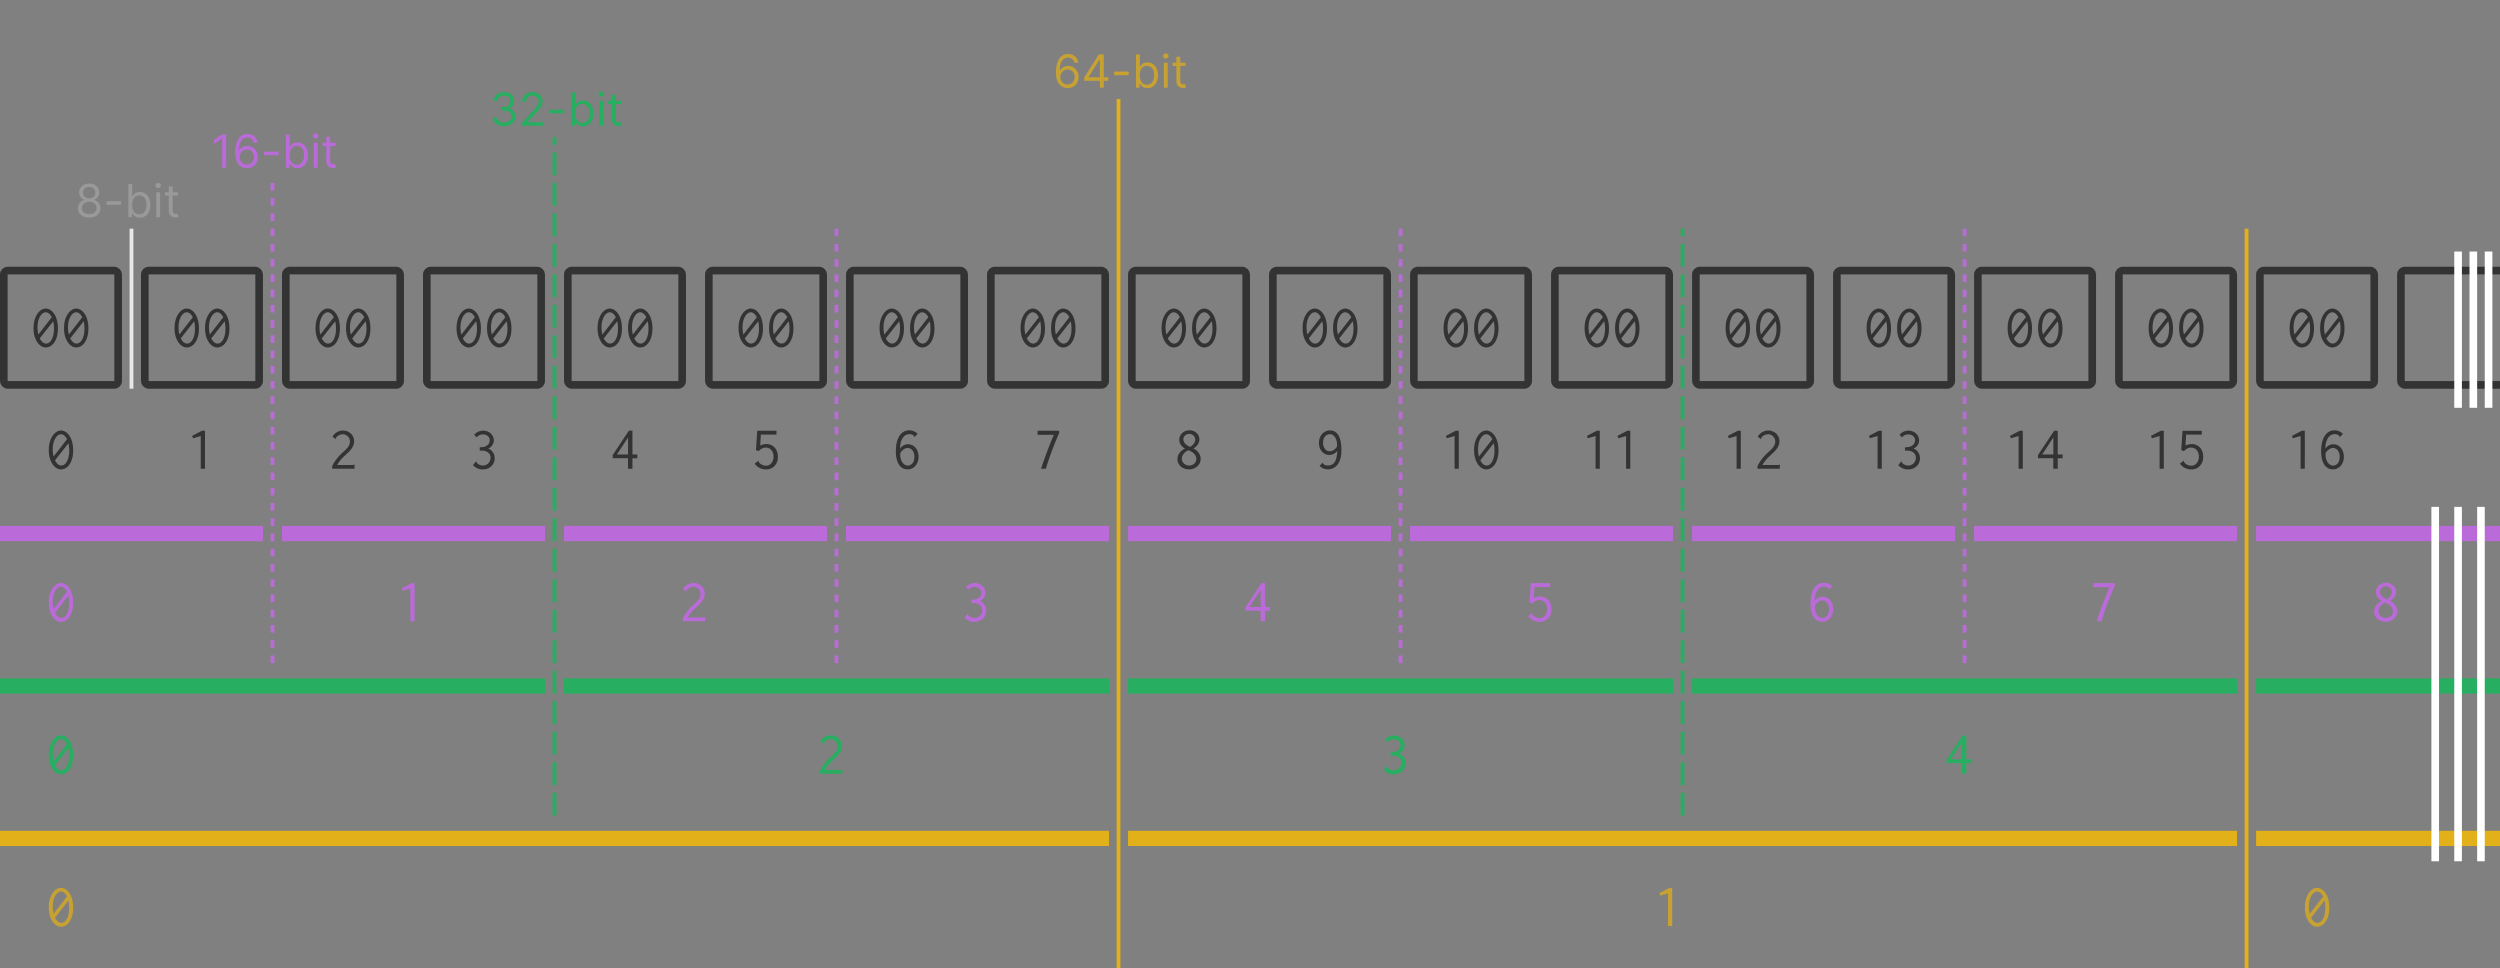 <svg width="656" height="254" fill="none" xmlns="http://www.w3.org/2000/svg"><rect width="100%" height="100%" fill="#808080" stroke="none"/><g clip-path="url(#clip0)"><rect x="1" y="71" width="30" height="30" rx="1" stroke="#333" stroke-width="2"/><path d="M14.176 82.296c.31.416.555.96.736 1.632.192.672.288 1.424.288 2.256 0 .843-.096 1.579-.288 2.208-.181.619-.427 1.136-.736 1.552-.299.416-.64.725-1.024.928a2.477 2.477 0 01-1.168.304c-.405 0-.8-.123-1.184-.368a3.597 3.597 0 01-1.024-1.024 5.817 5.817 0 01-.72-1.6 7.936 7.936 0 01-.256-2.08c0-.757.085-1.45.256-2.08.181-.63.421-1.168.72-1.616.299-.459.64-.81 1.024-1.056.384-.256.779-.384 1.184-.384.832 0 1.563.443 2.192 1.328zm-.592.944c-.213-.427-.459-.747-.736-.96-.277-.224-.56-.336-.848-.336-.267 0-.533.096-.8.288a2.712 2.712 0 00-.688.8 4.83 4.83 0 00-.496 1.248 6.947 6.947 0 00-.176 1.616c0 .661.075 1.29.224 1.888l3.52-4.544zm.368 1.072l-3.52 4.48c.256.48.523.827.8 1.04.288.213.57.32.848.32.288 0 .555-.085.8-.256.256-.181.475-.437.656-.768.192-.33.341-.73.448-1.2a6.82 6.82 0 00.176-1.616c0-.373-.016-.725-.048-1.056a6.447 6.447 0 00-.16-.944zm8.224-2.016c.31.416.555.96.736 1.632.192.672.288 1.424.288 2.256 0 .843-.096 1.579-.288 2.208-.181.619-.427 1.136-.736 1.552-.299.416-.64.725-1.024.928a2.477 2.477 0 01-1.168.304c-.405 0-.8-.123-1.184-.368a3.597 3.597 0 01-1.024-1.024 5.815 5.815 0 01-.72-1.6 7.934 7.934 0 01-.256-2.08c0-.757.085-1.45.256-2.08.181-.63.421-1.168.72-1.616.299-.459.64-.81 1.024-1.056.384-.256.779-.384 1.184-.384.832 0 1.563.443 2.192 1.328zm-.592.944c-.213-.427-.459-.747-.736-.96-.277-.224-.56-.336-.848-.336-.267 0-.533.096-.8.288a2.712 2.712 0 00-.688.8 4.83 4.83 0 00-.496 1.248 6.95 6.95 0 00-.176 1.616c0 .661.075 1.29.224 1.888l3.52-4.544zm.368 1.072l-3.52 4.48c.256.48.523.827.8 1.04.288.213.57.32.848.32.288 0 .555-.085.8-.256.256-.181.475-.437.656-.768.192-.33.341-.73.448-1.2a6.82 6.82 0 00.176-1.616c0-.373-.016-.725-.048-1.056a6.447 6.447 0 00-.16-.944z" fill="#333"/><rect x="38" y="71" width="30" height="30" rx="1" stroke="#333" stroke-width="2"/><path d="M51.176 82.296c.31.416.555.96.736 1.632.192.672.288 1.424.288 2.256 0 .843-.096 1.579-.288 2.208-.181.619-.427 1.136-.736 1.552-.299.416-.64.725-1.024.928a2.477 2.477 0 01-1.168.304c-.405 0-.8-.123-1.184-.368a3.597 3.597 0 01-1.024-1.024 5.815 5.815 0 01-.72-1.6 7.934 7.934 0 01-.256-2.08c0-.757.085-1.45.256-2.08.181-.63.421-1.168.72-1.616.299-.459.64-.81 1.024-1.056.384-.256.779-.384 1.184-.384.832 0 1.563.443 2.192 1.328zm-.592.944c-.213-.427-.459-.747-.736-.96-.277-.224-.56-.336-.848-.336-.267 0-.533.096-.8.288a2.712 2.712 0 00-.688.8 4.83 4.83 0 00-.496 1.248 6.95 6.95 0 00-.176 1.616c0 .661.075 1.29.224 1.888l3.52-4.544zm.368 1.072l-3.52 4.48c.256.48.523.827.8 1.04.288.213.57.32.848.32.288 0 .555-.085.8-.256.256-.181.475-.437.656-.768.192-.33.341-.73.448-1.2a6.82 6.82 0 00.176-1.616c0-.373-.016-.725-.048-1.056a6.447 6.447 0 00-.16-.944zm8.224-2.016c.31.416.555.96.736 1.632.192.672.288 1.424.288 2.256 0 .843-.096 1.579-.288 2.208-.181.619-.427 1.136-.736 1.552-.299.416-.64.725-1.024.928a2.477 2.477 0 01-1.168.304c-.405 0-.8-.123-1.184-.368a3.597 3.597 0 01-1.024-1.024 5.815 5.815 0 01-.72-1.6 7.934 7.934 0 01-.256-2.08c0-.757.085-1.45.256-2.08.181-.63.421-1.168.72-1.616.299-.459.64-.81 1.024-1.056.384-.256.779-.384 1.184-.384.832 0 1.563.443 2.192 1.328zm-.592.944c-.213-.427-.459-.747-.736-.96-.277-.224-.56-.336-.848-.336-.267 0-.533.096-.8.288a2.712 2.712 0 00-.688.8 4.83 4.83 0 00-.496 1.248 6.95 6.95 0 00-.176 1.616c0 .661.075 1.29.224 1.888l3.52-4.544zm.368 1.072l-3.52 4.48c.256.48.523.827.8 1.04.288.213.57.32.848.32.288 0 .555-.085.8-.256.256-.181.475-.437.656-.768.192-.33.341-.73.448-1.2a6.82 6.82 0 00.176-1.616c0-.373-.016-.725-.048-1.056a6.447 6.447 0 00-.16-.944z" fill="#333"/><rect x="75" y="71" width="30" height="30" rx="1" stroke="#333" stroke-width="2"/><path d="M88.176 82.296c.31.416.555.96.736 1.632.192.672.288 1.424.288 2.256 0 .843-.096 1.579-.288 2.208-.181.619-.427 1.136-.736 1.552-.299.416-.64.725-1.024.928a2.477 2.477 0 01-1.168.304c-.405 0-.8-.123-1.184-.368a3.597 3.597 0 01-1.024-1.024 5.815 5.815 0 01-.72-1.6 7.934 7.934 0 01-.256-2.08c0-.757.085-1.45.256-2.08.181-.63.421-1.168.72-1.616.299-.459.64-.81 1.024-1.056.384-.256.779-.384 1.184-.384.832 0 1.563.443 2.192 1.328zm-.592.944c-.213-.427-.459-.747-.736-.96-.277-.224-.56-.336-.848-.336-.267 0-.533.096-.8.288a2.712 2.712 0 00-.688.8 4.83 4.83 0 00-.496 1.248 6.95 6.95 0 00-.176 1.616c0 .661.075 1.29.224 1.888l3.52-4.544zm.368 1.072l-3.52 4.48c.256.48.523.827.8 1.04.288.213.57.32.848.32.288 0 .555-.085.8-.256.256-.181.475-.437.656-.768.192-.33.341-.73.448-1.2a6.82 6.82 0 00.176-1.616c0-.373-.016-.725-.048-1.056a6.447 6.447 0 00-.16-.944zm8.224-2.016c.31.416.555.96.736 1.632.192.672.288 1.424.288 2.256 0 .843-.096 1.579-.288 2.208-.181.619-.427 1.136-.736 1.552-.299.416-.64.725-1.024.928a2.477 2.477 0 01-1.168.304c-.405 0-.8-.123-1.184-.368a3.597 3.597 0 01-1.024-1.024 5.815 5.815 0 01-.72-1.6 7.934 7.934 0 01-.256-2.08c0-.757.085-1.45.256-2.08.181-.63.421-1.168.72-1.616.299-.459.64-.81 1.024-1.056.384-.256.779-.384 1.184-.384.832 0 1.563.443 2.192 1.328zm-.592.944c-.213-.427-.459-.747-.736-.96-.277-.224-.56-.336-.848-.336-.267 0-.533.096-.8.288a2.712 2.712 0 00-.688.8 4.83 4.83 0 00-.496 1.248 6.95 6.95 0 00-.176 1.616c0 .661.075 1.29.224 1.888l3.52-4.544zm.368 1.072l-3.52 4.48c.256.48.523.827.8 1.04.288.213.57.32.848.32.288 0 .555-.085.8-.256.256-.181.475-.437.656-.768.192-.33.341-.73.448-1.2a6.82 6.82 0 00.176-1.616c0-.373-.016-.725-.048-1.056a6.447 6.447 0 00-.16-.944z" fill="#333"/><rect x="112" y="71" width="30" height="30" rx="1" stroke="#333" stroke-width="2"/><path d="M125.176 82.296c.309.416.555.96.736 1.632.192.672.288 1.424.288 2.256 0 .843-.096 1.579-.288 2.208-.181.619-.427 1.136-.736 1.552-.299.416-.64.725-1.024.928a2.477 2.477 0 01-1.168.304c-.405 0-.8-.123-1.184-.368a3.6 3.6 0 01-1.024-1.024 5.797 5.797 0 01-.72-1.6 7.922 7.922 0 01-.256-2.08c0-.757.085-1.45.256-2.08.181-.63.421-1.168.72-1.616.299-.459.64-.81 1.024-1.056.384-.256.779-.384 1.184-.384.832 0 1.563.443 2.192 1.328zm-.592.944c-.213-.427-.459-.747-.736-.96-.277-.224-.56-.336-.848-.336-.267 0-.533.096-.8.288a2.716 2.716 0 00-.688.8 4.82 4.82 0 00-.496 1.248 6.965 6.965 0 00-.176 1.616c0 .661.075 1.29.224 1.888l3.52-4.544zm.368 1.072l-3.52 4.48c.256.48.523.827.8 1.04.288.213.571.32.848.32.288 0 .555-.085.8-.256.256-.181.475-.437.656-.768.192-.33.341-.73.448-1.2.117-.48.176-1.019.176-1.616 0-.373-.016-.725-.048-1.056a6.407 6.407 0 00-.16-.944zm8.224-2.016c.309.416.555.96.736 1.632.192.672.288 1.424.288 2.256 0 .843-.096 1.579-.288 2.208-.181.619-.427 1.136-.736 1.552-.299.416-.64.725-1.024.928a2.477 2.477 0 01-1.168.304c-.405 0-.8-.123-1.184-.368a3.6 3.6 0 01-1.024-1.024 5.797 5.797 0 01-.72-1.6 7.922 7.922 0 01-.256-2.08c0-.757.085-1.45.256-2.08.181-.63.421-1.168.72-1.616.299-.459.64-.81 1.024-1.056.384-.256.779-.384 1.184-.384.832 0 1.563.443 2.192 1.328zm-.592.944c-.213-.427-.459-.747-.736-.96-.277-.224-.56-.336-.848-.336-.267 0-.533.096-.8.288a2.716 2.716 0 00-.688.8 4.82 4.82 0 00-.496 1.248 6.965 6.965 0 00-.176 1.616c0 .661.075 1.29.224 1.888l3.52-4.544zm.368 1.072l-3.52 4.48c.256.48.523.827.8 1.04.288.213.571.32.848.32.288 0 .555-.085.8-.256.256-.181.475-.437.656-.768.192-.33.341-.73.448-1.2.117-.48.176-1.019.176-1.616 0-.373-.016-.725-.048-1.056a6.407 6.407 0 00-.16-.944z" fill="#333"/><rect x="149" y="71" width="30" height="30" rx="1" stroke="#333" stroke-width="2"/><path d="M162.176 82.296c.309.416.555.96.736 1.632.192.672.288 1.424.288 2.256 0 .843-.096 1.579-.288 2.208-.181.619-.427 1.136-.736 1.552-.299.416-.64.725-1.024.928a2.477 2.477 0 01-1.168.304c-.405 0-.8-.123-1.184-.368a3.6 3.6 0 01-1.024-1.024 5.797 5.797 0 01-.72-1.6 7.922 7.922 0 01-.256-2.08c0-.757.085-1.45.256-2.08.181-.63.421-1.168.72-1.616.299-.459.64-.81 1.024-1.056.384-.256.779-.384 1.184-.384.832 0 1.563.443 2.192 1.328zm-.592.944c-.213-.427-.459-.747-.736-.96-.277-.224-.56-.336-.848-.336-.267 0-.533.096-.8.288a2.716 2.716 0 00-.688.8 4.82 4.82 0 00-.496 1.248 6.965 6.965 0 00-.176 1.616c0 .661.075 1.29.224 1.888l3.52-4.544zm.368 1.072l-3.52 4.48c.256.48.523.827.8 1.04.288.213.571.32.848.32.288 0 .555-.085.8-.256.256-.181.475-.437.656-.768.192-.33.341-.73.448-1.2.117-.48.176-1.019.176-1.616 0-.373-.016-.725-.048-1.056a6.407 6.407 0 00-.16-.944zm8.224-2.016c.309.416.555.96.736 1.632.192.672.288 1.424.288 2.256 0 .843-.096 1.579-.288 2.208-.181.619-.427 1.136-.736 1.552-.299.416-.64.725-1.024.928a2.477 2.477 0 01-1.168.304c-.405 0-.8-.123-1.184-.368a3.6 3.6 0 01-1.024-1.024 5.797 5.797 0 01-.72-1.6 7.922 7.922 0 01-.256-2.08c0-.757.085-1.45.256-2.08.181-.63.421-1.168.72-1.616.299-.459.64-.81 1.024-1.056.384-.256.779-.384 1.184-.384.832 0 1.563.443 2.192 1.328zm-.592.944c-.213-.427-.459-.747-.736-.96-.277-.224-.56-.336-.848-.336-.267 0-.533.096-.8.288a2.716 2.716 0 00-.688.8 4.82 4.82 0 00-.496 1.248 6.965 6.965 0 00-.176 1.616c0 .661.075 1.29.224 1.888l3.52-4.544zm.368 1.072l-3.52 4.48c.256.48.523.827.8 1.04.288.213.571.32.848.32.288 0 .555-.085.8-.256.256-.181.475-.437.656-.768.192-.33.341-.73.448-1.2.117-.48.176-1.019.176-1.616 0-.373-.016-.725-.048-1.056a6.407 6.407 0 00-.16-.944z" fill="#333"/><rect x="186" y="71" width="30" height="30" rx="1" stroke="#333" stroke-width="2"/><path d="M199.176 82.296c.309.416.555.96.736 1.632.192.672.288 1.424.288 2.256 0 .843-.096 1.579-.288 2.208-.181.619-.427 1.136-.736 1.552-.299.416-.64.725-1.024.928a2.477 2.477 0 01-1.168.304c-.405 0-.8-.123-1.184-.368a3.6 3.6 0 01-1.024-1.024 5.797 5.797 0 01-.72-1.6 7.922 7.922 0 01-.256-2.08c0-.757.085-1.45.256-2.08.181-.63.421-1.168.72-1.616.299-.459.64-.81 1.024-1.056.384-.256.779-.384 1.184-.384.832 0 1.563.443 2.192 1.328zm-.592.944c-.213-.427-.459-.747-.736-.96-.277-.224-.56-.336-.848-.336-.267 0-.533.096-.8.288a2.716 2.716 0 00-.688.8 4.82 4.82 0 00-.496 1.248 6.965 6.965 0 00-.176 1.616c0 .661.075 1.29.224 1.888l3.52-4.544zm.368 1.072l-3.52 4.48c.256.48.523.827.8 1.04.288.213.571.32.848.32.288 0 .555-.085.8-.256.256-.181.475-.437.656-.768.192-.33.341-.73.448-1.2.117-.48.176-1.019.176-1.616 0-.373-.016-.725-.048-1.056a6.407 6.407 0 00-.16-.944zm8.224-2.016c.309.416.555.96.736 1.632.192.672.288 1.424.288 2.256 0 .843-.096 1.579-.288 2.208-.181.619-.427 1.136-.736 1.552-.299.416-.64.725-1.024.928a2.477 2.477 0 01-1.168.304c-.405 0-.8-.123-1.184-.368a3.6 3.6 0 01-1.024-1.024 5.797 5.797 0 01-.72-1.6 7.922 7.922 0 01-.256-2.08c0-.757.085-1.45.256-2.08.181-.63.421-1.168.72-1.616.299-.459.64-.81 1.024-1.056.384-.256.779-.384 1.184-.384.832 0 1.563.443 2.192 1.328zm-.592.944c-.213-.427-.459-.747-.736-.96-.277-.224-.56-.336-.848-.336-.267 0-.533.096-.8.288a2.716 2.716 0 00-.688.8 4.82 4.82 0 00-.496 1.248 6.965 6.965 0 00-.176 1.616c0 .661.075 1.29.224 1.888l3.52-4.544zm.368 1.072l-3.52 4.48c.256.48.523.827.8 1.04.288.213.571.32.848.32.288 0 .555-.085.8-.256.256-.181.475-.437.656-.768.192-.33.341-.73.448-1.2.117-.48.176-1.019.176-1.616 0-.373-.016-.725-.048-1.056a6.407 6.407 0 00-.16-.944z" fill="#333"/><rect x="223" y="71" width="30" height="30" rx="1" stroke="#333" stroke-width="2"/><path d="M236.176 82.296c.309.416.555.96.736 1.632.192.672.288 1.424.288 2.256 0 .843-.096 1.579-.288 2.208-.181.619-.427 1.136-.736 1.552-.299.416-.64.725-1.024.928a2.477 2.477 0 01-1.168.304c-.405 0-.8-.123-1.184-.368a3.6 3.6 0 01-1.024-1.024 5.797 5.797 0 01-.72-1.6 7.922 7.922 0 01-.256-2.08c0-.757.085-1.45.256-2.08.181-.63.421-1.168.72-1.616.299-.459.64-.81 1.024-1.056.384-.256.779-.384 1.184-.384.832 0 1.563.443 2.192 1.328zm-.592.944c-.213-.427-.459-.747-.736-.96-.277-.224-.56-.336-.848-.336-.267 0-.533.096-.8.288a2.716 2.716 0 00-.688.8 4.82 4.82 0 00-.496 1.248 6.965 6.965 0 00-.176 1.616c0 .661.075 1.29.224 1.888l3.52-4.544zm.368 1.072l-3.52 4.48c.256.48.523.827.8 1.04.288.213.571.32.848.32.288 0 .555-.085.8-.256.256-.181.475-.437.656-.768.192-.33.341-.73.448-1.2.117-.48.176-1.019.176-1.616 0-.373-.016-.725-.048-1.056a6.407 6.407 0 00-.16-.944zm8.224-2.016c.309.416.555.96.736 1.632.192.672.288 1.424.288 2.256 0 .843-.096 1.579-.288 2.208-.181.619-.427 1.136-.736 1.552-.299.416-.64.725-1.024.928a2.477 2.477 0 01-1.168.304c-.405 0-.8-.123-1.184-.368a3.6 3.6 0 01-1.024-1.024 5.797 5.797 0 01-.72-1.6 7.922 7.922 0 01-.256-2.08c0-.757.085-1.45.256-2.08.181-.63.421-1.168.72-1.616.299-.459.64-.81 1.024-1.056.384-.256.779-.384 1.184-.384.832 0 1.563.443 2.192 1.328zm-.592.944c-.213-.427-.459-.747-.736-.96-.277-.224-.56-.336-.848-.336-.267 0-.533.096-.8.288a2.716 2.716 0 00-.688.8 4.82 4.82 0 00-.496 1.248 6.965 6.965 0 00-.176 1.616c0 .661.075 1.29.224 1.888l3.52-4.544zm.368 1.072l-3.52 4.48c.256.48.523.827.8 1.04.288.213.571.32.848.32.288 0 .555-.085.8-.256.256-.181.475-.437.656-.768.192-.33.341-.73.448-1.2.117-.48.176-1.019.176-1.616 0-.373-.016-.725-.048-1.056a6.407 6.407 0 00-.16-.944z" fill="#333"/><rect x="260" y="71" width="30" height="30" rx="1" stroke="#333" stroke-width="2"/><path d="M273.176 82.296c.309.416.555.96.736 1.632.192.672.288 1.424.288 2.256 0 .843-.096 1.579-.288 2.208-.181.619-.427 1.136-.736 1.552-.299.416-.64.725-1.024.928a2.477 2.477 0 01-1.168.304c-.405 0-.8-.123-1.184-.368a3.6 3.6 0 01-1.024-1.024 5.797 5.797 0 01-.72-1.6 7.922 7.922 0 01-.256-2.08c0-.757.085-1.45.256-2.08.181-.63.421-1.168.72-1.616.299-.459.64-.81 1.024-1.056.384-.256.779-.384 1.184-.384.832 0 1.563.443 2.192 1.328zm-.592.944c-.213-.427-.459-.747-.736-.96-.277-.224-.56-.336-.848-.336-.267 0-.533.096-.8.288a2.716 2.716 0 00-.688.8 4.82 4.82 0 00-.496 1.248 6.965 6.965 0 00-.176 1.616c0 .661.075 1.29.224 1.888l3.52-4.544zm.368 1.072l-3.52 4.48c.256.48.523.827.8 1.04.288.213.571.32.848.32.288 0 .555-.085.8-.256.256-.181.475-.437.656-.768.192-.33.341-.73.448-1.2.117-.48.176-1.019.176-1.616 0-.373-.016-.725-.048-1.056a6.407 6.407 0 00-.16-.944zm8.224-2.016c.309.416.555.96.736 1.632.192.672.288 1.424.288 2.256 0 .843-.096 1.579-.288 2.208-.181.619-.427 1.136-.736 1.552-.299.416-.64.725-1.024.928a2.477 2.477 0 01-1.168.304c-.405 0-.8-.123-1.184-.368a3.6 3.6 0 01-1.024-1.024 5.797 5.797 0 01-.72-1.6 7.922 7.922 0 01-.256-2.08c0-.757.085-1.45.256-2.08.181-.63.421-1.168.72-1.616.299-.459.64-.81 1.024-1.056.384-.256.779-.384 1.184-.384.832 0 1.563.443 2.192 1.328zm-.592.944c-.213-.427-.459-.747-.736-.96-.277-.224-.56-.336-.848-.336-.267 0-.533.096-.8.288a2.716 2.716 0 00-.688.8 4.82 4.82 0 00-.496 1.248 6.965 6.965 0 00-.176 1.616c0 .661.075 1.29.224 1.888l3.52-4.544zm.368 1.072l-3.52 4.48c.256.48.523.827.8 1.04.288.213.571.32.848.32.288 0 .555-.085.8-.256.256-.181.475-.437.656-.768.192-.33.341-.73.448-1.2.117-.48.176-1.019.176-1.616 0-.373-.016-.725-.048-1.056a6.407 6.407 0 00-.16-.944z" fill="#333"/><rect x="297" y="71" width="30" height="30" rx="1" stroke="#333" stroke-width="2"/><path d="M310.176 82.296c.309.416.555.96.736 1.632.192.672.288 1.424.288 2.256 0 .843-.096 1.579-.288 2.208-.181.619-.427 1.136-.736 1.552-.299.416-.64.725-1.024.928a2.477 2.477 0 01-1.168.304c-.405 0-.8-.123-1.184-.368a3.6 3.6 0 01-1.024-1.024 5.797 5.797 0 01-.72-1.6 7.922 7.922 0 01-.256-2.08c0-.757.085-1.45.256-2.08.181-.63.421-1.168.72-1.616.299-.459.64-.81 1.024-1.056.384-.256.779-.384 1.184-.384.832 0 1.563.443 2.192 1.328zm-.592.944c-.213-.427-.459-.747-.736-.96-.277-.224-.56-.336-.848-.336-.267 0-.533.096-.8.288a2.716 2.716 0 00-.688.8 4.82 4.82 0 00-.496 1.248 6.965 6.965 0 00-.176 1.616c0 .661.075 1.29.224 1.888l3.52-4.544zm.368 1.072l-3.52 4.48c.256.48.523.827.8 1.04.288.213.571.32.848.32.288 0 .555-.085.8-.256.256-.181.475-.437.656-.768.192-.33.341-.73.448-1.2.117-.48.176-1.019.176-1.616 0-.373-.016-.725-.048-1.056a6.407 6.407 0 00-.16-.944zm8.224-2.016c.309.416.555.96.736 1.632.192.672.288 1.424.288 2.256 0 .843-.096 1.579-.288 2.208-.181.619-.427 1.136-.736 1.552-.299.416-.64.725-1.024.928a2.477 2.477 0 01-1.168.304c-.405 0-.8-.123-1.184-.368a3.6 3.6 0 01-1.024-1.024 5.797 5.797 0 01-.72-1.6 7.922 7.922 0 01-.256-2.08c0-.757.085-1.45.256-2.08.181-.63.421-1.168.72-1.616.299-.459.64-.81 1.024-1.056.384-.256.779-.384 1.184-.384.832 0 1.563.443 2.192 1.328zm-.592.944c-.213-.427-.459-.747-.736-.96-.277-.224-.56-.336-.848-.336-.267 0-.533.096-.8.288a2.716 2.716 0 00-.688.8 4.82 4.82 0 00-.496 1.248 6.965 6.965 0 00-.176 1.616c0 .661.075 1.29.224 1.888l3.52-4.544zm.368 1.072l-3.52 4.48c.256.48.523.827.8 1.04.288.213.571.32.848.32.288 0 .555-.085.8-.256.256-.181.475-.437.656-.768.192-.33.341-.73.448-1.2.117-.48.176-1.019.176-1.616 0-.373-.016-.725-.048-1.056a6.407 6.407 0 00-.16-.944z" fill="#333"/><rect x="334" y="71" width="30" height="30" rx="1" stroke="#333" stroke-width="2"/><path d="M347.176 82.296c.309.416.555.96.736 1.632.192.672.288 1.424.288 2.256 0 .843-.096 1.579-.288 2.208-.181.619-.427 1.136-.736 1.552-.299.416-.64.725-1.024.928a2.477 2.477 0 01-1.168.304c-.405 0-.8-.123-1.184-.368a3.6 3.6 0 01-1.024-1.024 5.797 5.797 0 01-.72-1.6 7.922 7.922 0 01-.256-2.08c0-.757.085-1.45.256-2.08.181-.63.421-1.168.72-1.616.299-.459.64-.81 1.024-1.056.384-.256.779-.384 1.184-.384.832 0 1.563.443 2.192 1.328zm-.592.944c-.213-.427-.459-.747-.736-.96-.277-.224-.56-.336-.848-.336-.267 0-.533.096-.8.288a2.716 2.716 0 00-.688.8 4.82 4.82 0 00-.496 1.248 6.965 6.965 0 00-.176 1.616c0 .661.075 1.29.224 1.888l3.52-4.544zm.368 1.072l-3.52 4.48c.256.48.523.827.8 1.04.288.213.571.32.848.32.288 0 .555-.085.8-.256.256-.181.475-.437.656-.768.192-.33.341-.73.448-1.2.117-.48.176-1.019.176-1.616 0-.373-.016-.725-.048-1.056a6.407 6.407 0 00-.16-.944zm8.224-2.016c.309.416.555.96.736 1.632.192.672.288 1.424.288 2.256 0 .843-.096 1.579-.288 2.208-.181.619-.427 1.136-.736 1.552-.299.416-.64.725-1.024.928a2.477 2.477 0 01-1.168.304c-.405 0-.8-.123-1.184-.368a3.6 3.6 0 01-1.024-1.024 5.797 5.797 0 01-.72-1.6 7.922 7.922 0 01-.256-2.08c0-.757.085-1.45.256-2.08.181-.63.421-1.168.72-1.616.299-.459.64-.81 1.024-1.056.384-.256.779-.384 1.184-.384.832 0 1.563.443 2.192 1.328zm-.592.944c-.213-.427-.459-.747-.736-.96-.277-.224-.56-.336-.848-.336-.267 0-.533.096-.8.288a2.716 2.716 0 00-.688.8 4.82 4.82 0 00-.496 1.248 6.965 6.965 0 00-.176 1.616c0 .661.075 1.29.224 1.888l3.52-4.544zm.368 1.072l-3.52 4.48c.256.48.523.827.8 1.04.288.213.571.32.848.32.288 0 .555-.085.8-.256.256-.181.475-.437.656-.768.192-.33.341-.73.448-1.2.117-.48.176-1.019.176-1.616 0-.373-.016-.725-.048-1.056a6.407 6.407 0 00-.16-.944z" fill="#333"/><rect x="371" y="71" width="30" height="30" rx="1" stroke="#333" stroke-width="2"/><path d="M384.176 82.296c.309.416.555.96.736 1.632.192.672.288 1.424.288 2.256 0 .843-.096 1.579-.288 2.208-.181.619-.427 1.136-.736 1.552-.299.416-.64.725-1.024.928a2.477 2.477 0 01-1.168.304c-.405 0-.8-.123-1.184-.368a3.6 3.6 0 01-1.024-1.024 5.797 5.797 0 01-.72-1.6 7.922 7.922 0 01-.256-2.08c0-.757.085-1.45.256-2.08.181-.63.421-1.168.72-1.616.299-.459.64-.81 1.024-1.056.384-.256.779-.384 1.184-.384.832 0 1.563.443 2.192 1.328zm-.592.944c-.213-.427-.459-.747-.736-.96-.277-.224-.56-.336-.848-.336-.267 0-.533.096-.8.288a2.716 2.716 0 00-.688.8 4.82 4.82 0 00-.496 1.248 6.965 6.965 0 00-.176 1.616c0 .661.075 1.29.224 1.888l3.52-4.544zm.368 1.072l-3.52 4.48c.256.48.523.827.8 1.04.288.213.571.32.848.32.288 0 .555-.085.8-.256.256-.181.475-.437.656-.768.192-.33.341-.73.448-1.2.117-.48.176-1.019.176-1.616 0-.373-.016-.725-.048-1.056a6.407 6.407 0 00-.16-.944zm8.224-2.016c.309.416.555.96.736 1.632.192.672.288 1.424.288 2.256 0 .843-.096 1.579-.288 2.208-.181.619-.427 1.136-.736 1.552-.299.416-.64.725-1.024.928a2.477 2.477 0 01-1.168.304c-.405 0-.8-.123-1.184-.368a3.6 3.6 0 01-1.024-1.024 5.797 5.797 0 01-.72-1.6 7.922 7.922 0 01-.256-2.08c0-.757.085-1.45.256-2.08.181-.63.421-1.168.72-1.616.299-.459.64-.81 1.024-1.056.384-.256.779-.384 1.184-.384.832 0 1.563.443 2.192 1.328zm-.592.944c-.213-.427-.459-.747-.736-.96-.277-.224-.56-.336-.848-.336-.267 0-.533.096-.8.288a2.716 2.716 0 00-.688.8 4.82 4.82 0 00-.496 1.248 6.965 6.965 0 00-.176 1.616c0 .661.075 1.29.224 1.888l3.52-4.544zm.368 1.072l-3.52 4.48c.256.48.523.827.8 1.04.288.213.571.32.848.32.288 0 .555-.085.8-.256.256-.181.475-.437.656-.768.192-.33.341-.73.448-1.2.117-.48.176-1.019.176-1.616 0-.373-.016-.725-.048-1.056a6.407 6.407 0 00-.16-.944z" fill="#333"/><rect x="408" y="71" width="30" height="30" rx="1" stroke="#333" stroke-width="2"/><path d="M421.176 82.296c.309.416.555.96.736 1.632.192.672.288 1.424.288 2.256 0 .843-.096 1.579-.288 2.208-.181.619-.427 1.136-.736 1.552-.299.416-.64.725-1.024.928a2.477 2.477 0 01-1.168.304c-.405 0-.8-.123-1.184-.368a3.6 3.6 0 01-1.024-1.024 5.797 5.797 0 01-.72-1.6 7.922 7.922 0 01-.256-2.08c0-.757.085-1.45.256-2.08.181-.63.421-1.168.72-1.616.299-.459.64-.81 1.024-1.056.384-.256.779-.384 1.184-.384.832 0 1.563.443 2.192 1.328zm-.592.944c-.213-.427-.459-.747-.736-.96-.277-.224-.56-.336-.848-.336-.267 0-.533.096-.8.288a2.716 2.716 0 00-.688.8 4.82 4.82 0 00-.496 1.248 6.965 6.965 0 00-.176 1.616c0 .661.075 1.29.224 1.888l3.52-4.544zm.368 1.072l-3.52 4.48c.256.48.523.827.8 1.04.288.213.571.32.848.32.288 0 .555-.085.8-.256.256-.181.475-.437.656-.768.192-.33.341-.73.448-1.2.117-.48.176-1.019.176-1.616 0-.373-.016-.725-.048-1.056a6.407 6.407 0 00-.16-.944zm8.224-2.016c.309.416.555.96.736 1.632.192.672.288 1.424.288 2.256 0 .843-.096 1.579-.288 2.208-.181.619-.427 1.136-.736 1.552-.299.416-.64.725-1.024.928a2.477 2.477 0 01-1.168.304c-.405 0-.8-.123-1.184-.368a3.6 3.6 0 01-1.024-1.024 5.797 5.797 0 01-.72-1.6 7.922 7.922 0 01-.256-2.08c0-.757.085-1.45.256-2.08.181-.63.421-1.168.72-1.616.299-.459.64-.81 1.024-1.056.384-.256.779-.384 1.184-.384.832 0 1.563.443 2.192 1.328zm-.592.944c-.213-.427-.459-.747-.736-.96-.277-.224-.56-.336-.848-.336-.267 0-.533.096-.8.288a2.716 2.716 0 00-.688.8 4.82 4.82 0 00-.496 1.248 6.965 6.965 0 00-.176 1.616c0 .661.075 1.29.224 1.888l3.52-4.544zm.368 1.072l-3.52 4.48c.256.48.523.827.8 1.04.288.213.571.32.848.32.288 0 .555-.085.8-.256.256-.181.475-.437.656-.768.192-.33.341-.73.448-1.2.117-.48.176-1.019.176-1.616 0-.373-.016-.725-.048-1.056a6.407 6.407 0 00-.16-.944z" fill="#333"/><rect x="445" y="71" width="30" height="30" rx="1" stroke="#333" stroke-width="2"/><path d="M458.176 82.296c.309.416.555.96.736 1.632.192.672.288 1.424.288 2.256 0 .843-.096 1.579-.288 2.208-.181.619-.427 1.136-.736 1.552-.299.416-.64.725-1.024.928a2.477 2.477 0 01-1.168.304c-.405 0-.8-.123-1.184-.368a3.6 3.6 0 01-1.024-1.024 5.797 5.797 0 01-.72-1.6 7.922 7.922 0 01-.256-2.08c0-.757.085-1.45.256-2.08.181-.63.421-1.168.72-1.616.299-.459.64-.81 1.024-1.056.384-.256.779-.384 1.184-.384.832 0 1.563.443 2.192 1.328zm-.592.944c-.213-.427-.459-.747-.736-.96-.277-.224-.56-.336-.848-.336-.267 0-.533.096-.8.288a2.716 2.716 0 00-.688.8 4.82 4.82 0 00-.496 1.248 6.965 6.965 0 00-.176 1.616c0 .661.075 1.29.224 1.888l3.52-4.544zm.368 1.072l-3.52 4.48c.256.48.523.827.8 1.04.288.213.571.32.848.32.288 0 .555-.085.8-.256.256-.181.475-.437.656-.768.192-.33.341-.73.448-1.2.117-.48.176-1.019.176-1.616 0-.373-.016-.725-.048-1.056a6.407 6.407 0 00-.16-.944zm8.224-2.016c.309.416.555.96.736 1.632.192.672.288 1.424.288 2.256 0 .843-.096 1.579-.288 2.208-.181.619-.427 1.136-.736 1.552-.299.416-.64.725-1.024.928a2.477 2.477 0 01-1.168.304c-.405 0-.8-.123-1.184-.368a3.6 3.6 0 01-1.024-1.024 5.797 5.797 0 01-.72-1.6 7.922 7.922 0 01-.256-2.08c0-.757.085-1.45.256-2.08.181-.63.421-1.168.72-1.616.299-.459.64-.81 1.024-1.056.384-.256.779-.384 1.184-.384.832 0 1.563.443 2.192 1.328zm-.592.944c-.213-.427-.459-.747-.736-.96-.277-.224-.56-.336-.848-.336-.267 0-.533.096-.8.288a2.716 2.716 0 00-.688.8 4.82 4.82 0 00-.496 1.248 6.965 6.965 0 00-.176 1.616c0 .661.075 1.29.224 1.888l3.52-4.544zm.368 1.072l-3.52 4.48c.256.48.523.827.8 1.04.288.213.571.32.848.32.288 0 .555-.085.8-.256.256-.181.475-.437.656-.768.192-.33.341-.73.448-1.2.117-.48.176-1.019.176-1.616 0-.373-.016-.725-.048-1.056a6.407 6.407 0 00-.16-.944z" fill="#333"/><rect x="482" y="71" width="30" height="30" rx="1" stroke="#333" stroke-width="2"/><path d="M495.176 82.296c.309.416.555.96.736 1.632.192.672.288 1.424.288 2.256 0 .843-.096 1.579-.288 2.208-.181.619-.427 1.136-.736 1.552-.299.416-.64.725-1.024.928a2.477 2.477 0 01-1.168.304c-.405 0-.8-.123-1.184-.368a3.6 3.6 0 01-1.024-1.024 5.797 5.797 0 01-.72-1.6 7.922 7.922 0 01-.256-2.08c0-.757.085-1.45.256-2.08.181-.63.421-1.168.72-1.616.299-.459.64-.81 1.024-1.056.384-.256.779-.384 1.184-.384.832 0 1.563.443 2.192 1.328zm-.592.944c-.213-.427-.459-.747-.736-.96-.277-.224-.56-.336-.848-.336-.267 0-.533.096-.8.288a2.716 2.716 0 00-.688.8 4.82 4.82 0 00-.496 1.248 6.965 6.965 0 00-.176 1.616c0 .661.075 1.29.224 1.888l3.52-4.544zm.368 1.072l-3.52 4.48c.256.48.523.827.8 1.04.288.213.571.32.848.32.288 0 .555-.085.8-.256.256-.181.475-.437.656-.768.192-.33.341-.73.448-1.2.117-.48.176-1.019.176-1.616 0-.373-.016-.725-.048-1.056a6.407 6.407 0 00-.16-.944zm8.224-2.016c.309.416.555.96.736 1.632.192.672.288 1.424.288 2.256 0 .843-.096 1.579-.288 2.208-.181.619-.427 1.136-.736 1.552-.299.416-.64.725-1.024.928a2.477 2.477 0 01-1.168.304c-.405 0-.8-.123-1.184-.368a3.6 3.6 0 01-1.024-1.024 5.797 5.797 0 01-.72-1.6 7.922 7.922 0 01-.256-2.08c0-.757.085-1.45.256-2.08.181-.63.421-1.168.72-1.616.299-.459.64-.81 1.024-1.056.384-.256.779-.384 1.184-.384.832 0 1.563.443 2.192 1.328zm-.592.944c-.213-.427-.459-.747-.736-.96-.277-.224-.56-.336-.848-.336-.267 0-.533.096-.8.288a2.716 2.716 0 00-.688.8 4.82 4.82 0 00-.496 1.248 6.965 6.965 0 00-.176 1.616c0 .661.075 1.29.224 1.888l3.52-4.544zm.368 1.072l-3.52 4.48c.256.48.523.827.8 1.04.288.213.571.32.848.32.288 0 .555-.085.8-.256.256-.181.475-.437.656-.768.192-.33.341-.73.448-1.2.117-.48.176-1.019.176-1.616 0-.373-.016-.725-.048-1.056a6.407 6.407 0 00-.16-.944z" fill="#333"/><rect x="519" y="71" width="30" height="30" rx="1" stroke="#333" stroke-width="2"/><path d="M532.176 82.296c.309.416.555.96.736 1.632.192.672.288 1.424.288 2.256 0 .843-.096 1.579-.288 2.208-.181.619-.427 1.136-.736 1.552-.299.416-.64.725-1.024.928a2.477 2.477 0 01-1.168.304c-.405 0-.8-.123-1.184-.368a3.6 3.6 0 01-1.024-1.024 5.797 5.797 0 01-.72-1.6 7.922 7.922 0 01-.256-2.08c0-.757.085-1.45.256-2.08.181-.63.421-1.168.72-1.616.299-.459.64-.81 1.024-1.056.384-.256.779-.384 1.184-.384.832 0 1.563.443 2.192 1.328zm-.592.944c-.213-.427-.459-.747-.736-.96-.277-.224-.56-.336-.848-.336-.267 0-.533.096-.8.288a2.716 2.716 0 00-.688.8 4.82 4.82 0 00-.496 1.248 6.965 6.965 0 00-.176 1.616c0 .661.075 1.29.224 1.888l3.52-4.544zm.368 1.072l-3.52 4.48c.256.48.523.827.8 1.04.288.213.571.32.848.32.288 0 .555-.085.8-.256.256-.181.475-.437.656-.768.192-.33.341-.73.448-1.2.117-.48.176-1.019.176-1.616 0-.373-.016-.725-.048-1.056a6.407 6.407 0 00-.16-.944zm8.224-2.016c.309.416.555.96.736 1.632.192.672.288 1.424.288 2.256 0 .843-.096 1.579-.288 2.208-.181.619-.427 1.136-.736 1.552-.299.416-.64.725-1.024.928a2.477 2.477 0 01-1.168.304c-.405 0-.8-.123-1.184-.368a3.6 3.6 0 01-1.024-1.024 5.797 5.797 0 01-.72-1.6 7.922 7.922 0 01-.256-2.08c0-.757.085-1.45.256-2.08.181-.63.421-1.168.72-1.616.299-.459.64-.81 1.024-1.056.384-.256.779-.384 1.184-.384.832 0 1.563.443 2.192 1.328zm-.592.944c-.213-.427-.459-.747-.736-.96-.277-.224-.56-.336-.848-.336-.267 0-.533.096-.8.288a2.716 2.716 0 00-.688.8 4.82 4.82 0 00-.496 1.248 6.965 6.965 0 00-.176 1.616c0 .661.075 1.29.224 1.888l3.52-4.544zm.368 1.072l-3.52 4.48c.256.48.523.827.8 1.04.288.213.571.32.848.32.288 0 .555-.085.8-.256.256-.181.475-.437.656-.768.192-.33.341-.73.448-1.2.117-.48.176-1.019.176-1.616 0-.373-.016-.725-.048-1.056a6.407 6.407 0 00-.16-.944z" fill="#333"/><rect x="556" y="71" width="30" height="30" rx="1" stroke="#333" stroke-width="2"/><path d="M569.176 82.296c.309.416.555.96.736 1.632.192.672.288 1.424.288 2.256 0 .843-.096 1.579-.288 2.208-.181.619-.427 1.136-.736 1.552-.299.416-.64.725-1.024.928a2.477 2.477 0 01-1.168.304c-.405 0-.8-.123-1.184-.368a3.6 3.6 0 01-1.024-1.024 5.797 5.797 0 01-.72-1.6 7.922 7.922 0 01-.256-2.08c0-.757.085-1.45.256-2.08.181-.63.421-1.168.72-1.616.299-.459.64-.81 1.024-1.056.384-.256.779-.384 1.184-.384.832 0 1.563.443 2.192 1.328zm-.592.944c-.213-.427-.459-.747-.736-.96-.277-.224-.56-.336-.848-.336-.267 0-.533.096-.8.288a2.716 2.716 0 00-.688.8 4.82 4.82 0 00-.496 1.248 6.965 6.965 0 00-.176 1.616c0 .661.075 1.29.224 1.888l3.52-4.544zm.368 1.072l-3.52 4.48c.256.48.523.827.8 1.04.288.213.571.32.848.32.288 0 .555-.085.8-.256.256-.181.475-.437.656-.768.192-.33.341-.73.448-1.2.117-.48.176-1.019.176-1.616 0-.373-.016-.725-.048-1.056a6.407 6.407 0 00-.16-.944zm8.224-2.016c.309.416.555.96.736 1.632.192.672.288 1.424.288 2.256 0 .843-.096 1.579-.288 2.208-.181.619-.427 1.136-.736 1.552-.299.416-.64.725-1.024.928a2.477 2.477 0 01-1.168.304c-.405 0-.8-.123-1.184-.368a3.6 3.6 0 01-1.024-1.024 5.797 5.797 0 01-.72-1.6 7.922 7.922 0 01-.256-2.08c0-.757.085-1.45.256-2.08.181-.63.421-1.168.72-1.616.299-.459.64-.81 1.024-1.056.384-.256.779-.384 1.184-.384.832 0 1.563.443 2.192 1.328zm-.592.944c-.213-.427-.459-.747-.736-.96-.277-.224-.56-.336-.848-.336-.267 0-.533.096-.8.288a2.716 2.716 0 00-.688.8 4.82 4.82 0 00-.496 1.248 6.965 6.965 0 00-.176 1.616c0 .661.075 1.29.224 1.888l3.52-4.544zm.368 1.072l-3.52 4.48c.256.48.523.827.8 1.04.288.213.571.32.848.32.288 0 .555-.085.8-.256.256-.181.475-.437.656-.768.192-.33.341-.73.448-1.2.117-.48.176-1.019.176-1.616 0-.373-.016-.725-.048-1.056a6.407 6.407 0 00-.16-.944z" fill="#333"/><rect x="593" y="71" width="30" height="30" rx="1" stroke="#333" stroke-width="2"/><path d="M606.176 82.296c.309.416.555.96.736 1.632.192.672.288 1.424.288 2.256 0 .843-.096 1.579-.288 2.208-.181.619-.427 1.136-.736 1.552-.299.416-.64.725-1.024.928a2.477 2.477 0 01-1.168.304c-.405 0-.8-.123-1.184-.368a3.6 3.6 0 01-1.024-1.024 5.797 5.797 0 01-.72-1.6 7.922 7.922 0 01-.256-2.08c0-.757.085-1.45.256-2.08.181-.63.421-1.168.72-1.616.299-.459.64-.81 1.024-1.056.384-.256.779-.384 1.184-.384.832 0 1.563.443 2.192 1.328zm-.592.944c-.213-.427-.459-.747-.736-.96-.277-.224-.56-.336-.848-.336-.267 0-.533.096-.8.288a2.716 2.716 0 00-.688.8 4.82 4.82 0 00-.496 1.248 6.965 6.965 0 00-.176 1.616c0 .661.075 1.29.224 1.888l3.52-4.544zm.368 1.072l-3.52 4.48c.256.48.523.827.8 1.04.288.213.571.32.848.32.288 0 .555-.085.8-.256.256-.181.475-.437.656-.768.192-.33.341-.73.448-1.2.117-.48.176-1.019.176-1.616 0-.373-.016-.725-.048-1.056a6.407 6.407 0 00-.16-.944zm8.224-2.016c.309.416.555.96.736 1.632.192.672.288 1.424.288 2.256 0 .843-.096 1.579-.288 2.208-.181.619-.427 1.136-.736 1.552-.299.416-.64.725-1.024.928a2.477 2.477 0 01-1.168.304c-.405 0-.8-.123-1.184-.368a3.6 3.6 0 01-1.024-1.024 5.797 5.797 0 01-.72-1.6 7.922 7.922 0 01-.256-2.08c0-.757.085-1.45.256-2.08.181-.63.421-1.168.72-1.616.299-.459.64-.81 1.024-1.056.384-.256.779-.384 1.184-.384.832 0 1.563.443 2.192 1.328zm-.592.944c-.213-.427-.459-.747-.736-.96-.277-.224-.56-.336-.848-.336-.267 0-.533.096-.8.288a2.716 2.716 0 00-.688.8 4.82 4.82 0 00-.496 1.248 6.965 6.965 0 00-.176 1.616c0 .661.075 1.29.224 1.888l3.52-4.544zm.368 1.072l-3.52 4.48c.256.48.523.827.8 1.04.288.213.571.32.848.32.288 0 .555-.085.8-.256.256-.181.475-.437.656-.768.192-.33.341-.73.448-1.2.117-.48.176-1.019.176-1.616 0-.373-.016-.725-.048-1.056a6.407 6.407 0 00-.16-.944z" fill="#333"/><rect x="630" y="71" width="30" height="30" rx="1" stroke="#333" stroke-width="2"/><path d="M18.176 114.296c.31.416.555.96.736 1.632.192.672.288 1.424.288 2.256 0 .843-.096 1.579-.288 2.208-.181.619-.427 1.136-.736 1.552-.299.416-.64.725-1.024.928a2.474 2.474 0 01-1.168.304c-.405 0-.8-.123-1.184-.368a3.597 3.597 0 01-1.024-1.024 5.81 5.81 0 01-.72-1.6 7.934 7.934 0 01-.256-2.08c0-.757.085-1.451.256-2.08.181-.629.421-1.168.72-1.616.299-.459.64-.811 1.024-1.056.384-.256.779-.384 1.184-.384.832 0 1.563.443 2.192 1.328zm-.592.944c-.213-.427-.459-.747-.736-.96-.277-.224-.56-.336-.848-.336-.267 0-.533.096-.8.288a2.715 2.715 0 00-.688.8 4.821 4.821 0 00-.496 1.248 6.95 6.95 0 00-.176 1.616c0 .661.075 1.291.224 1.888l3.52-4.544zm.368 1.072l-3.52 4.48c.256.48.523.827.8 1.04.288.213.57.32.848.32.288 0 .555-.085.8-.256.256-.181.475-.437.656-.768.192-.331.341-.731.448-1.2.117-.48.176-1.019.176-1.616 0-.373-.016-.725-.048-1.056a6.447 6.447 0 00-.16-.944zm35.832-3.296V123H52.68v-8.592l-2.016.592-.256-.624 2.608-1.36h.768zm33.464 1.568a3.038 3.038 0 011.168-1.184 3.19 3.19 0 011.616-.432c.395 0 .768.075 1.12.224.352.139.661.336.928.592.267.256.475.555.624.896.15.341.224.704.224 1.088 0 .309-.048.603-.144.88a3.81 3.81 0 01-.352.8c-.15.245-.325.485-.528.72a6.738 6.738 0 01-.608.624l-.96.896a9.623 9.623 0 00-.464.464c-.17.171-.341.357-.512.56-.16.203-.32.416-.48.64a5.74 5.74 0 00-.416.672h4.176a.254.254 0 00.16-.064c.064-.053.123-.08.176-.08h.048V123h-5.856v-.704c.395-.779.821-1.451 1.28-2.016.459-.565.901-1.04 1.328-1.424l.768-.704a5.91 5.91 0 00.64-.672c.17-.213.304-.416.4-.608.096-.192.16-.373.192-.544.032-.181.048-.363.048-.544 0-.235-.048-.459-.144-.672a1.76 1.76 0 00-.416-.592 1.76 1.76 0 00-.592-.416 1.48 1.48 0 00-.672-.16c-.277 0-.528.043-.752.128a2.451 2.451 0 00-.576.288c-.16.107-.288.224-.384.352a.642.642 0 00-.16.32.645.645 0 01-.064.192l-.816-.64zm42.328.944c0 .48-.139.917-.416 1.312a2.217 2.217 0 01-1.072.848c.512.181.923.507 1.232.976.32.469.48 1.003.48 1.6 0 .395-.075.768-.224 1.12a2.604 2.604 0 01-.624.928c-.267.267-.597.48-.992.64a3.788 3.788 0 01-1.344.224c-.981 0-1.819-.379-2.512-1.136l.848-1.008a.434.434 0 01.096.224.557.557 0 00.112.24l.224.208c.085.085.256.181.512.288.267.107.539.16.816.16.288 0 .555-.053.8-.16.245-.107.459-.251.64-.432.181-.192.32-.411.416-.656.107-.256.16-.523.16-.8 0-.576-.219-1.029-.656-1.36-.427-.341-.992-.512-1.696-.512a2 2 0 00-.256.016 1.87 1.87 0 00-.24.016v-.896c.491 0 .901-.048 1.232-.144a2.35 2.35 0 00.8-.416c.213-.171.363-.368.448-.592.096-.235.144-.485.144-.752 0-.192-.043-.373-.128-.544a1.377 1.377 0 00-.352-.464 1.726 1.726 0 00-.544-.336 1.885 1.885 0 00-.704-.128c-.683 0-1.253.256-1.712.768l-.624-.688c.651-.715 1.445-1.072 2.384-1.072.384 0 .741.069 1.072.208a2.547 2.547 0 011.456 1.36c.149.299.224.619.224.96zm35.432-2.512h.944v6.24h1.28v.992h-1.28V123h-1.168v-2.768h-4.016v-.816l4.24-6.4zm-.208 1.776l-2.928 4.464h2.928v-4.464zm33.896-1.76h5.056v1.008h-4.112l-.16 2.864a3.669 3.669 0 011.632-.384 2.9 2.9 0 011.184.24c.373.149.693.373.96.672.277.288.491.64.64 1.056.149.405.224.864.224 1.376 0 .512-.08.976-.24 1.392a3.02 3.02 0 01-.672 1.04 2.727 2.727 0 01-.992.656 3.294 3.294 0 01-1.232.224 3.675 3.675 0 01-1.696-.4 3.401 3.401 0 01-1.264-1.136l.992-.736c.053.032.08.096.08.192a.722.722 0 00.032.176c.043.075.117.165.224.272.107.107.24.208.4.304.171.096.363.181.576.256.224.064.464.096.72.096.256 0 .501-.053.736-.16.235-.117.437-.277.608-.48a2.29 2.29 0 00.432-.736c.107-.299.16-.635.16-1.008a2.84 2.84 0 00-.16-.992 2.111 2.111 0 00-.448-.752 1.828 1.828 0 00-.64-.464 1.978 1.978 0 00-.8-.16c-.341 0-.677.085-1.008.256-.331.16-.619.389-.864.688l-.704-.288.336-5.072zm39.896-.112c.832 0 1.563.304 2.192.912l-.784.848a.639.639 0 01-.192-.272.337.337 0 00-.224-.224 1.326 1.326 0 00-.496-.208 1.786 1.786 0 00-.464-.064 2.21 2.21 0 00-.752.16c-.277.096-.539.283-.784.56-.245.277-.459.672-.64 1.184-.171.501-.261 1.152-.272 1.952a2.446 2.446 0 012.112-1.2c.373 0 .725.08 1.056.24.331.149.619.368.864.656.256.288.453.635.592 1.04.149.395.224.837.224 1.328 0 .491-.075.944-.224 1.36a3.424 3.424 0 01-.608 1.056c-.256.288-.56.512-.912.672-.341.16-.709.24-1.104.24-.501 0-.944-.107-1.328-.32a2.945 2.945 0 01-.976-.944c-.256-.405-.453-.896-.592-1.472a8.557 8.557 0 01-.208-1.968c0-.896.08-1.685.24-2.368.171-.693.411-1.275.72-1.744.309-.469.677-.821 1.104-1.056a2.928 2.928 0 011.456-.368zm-2.352 5.968a1.13 1.13 0 00-.016.192v.192c0 .416.048.8.144 1.152.107.352.251.656.432.912s.395.459.64.608c.245.149.507.224.784.224.459 0 .859-.197 1.2-.592.341-.395.512-.971.512-1.728 0-.405-.053-.752-.16-1.04a2.05 2.05 0 00-.416-.704 1.402 1.402 0 00-.56-.416 1.41 1.41 0 00-.608-.144c-.384 0-.752.133-1.104.4a2.99 2.99 0 00-.848.944zm41.672-5.232a100.379 100.379 0 00-1.888 4.624 84.921 84.921 0 00-1.6 4.72h-1.264a126.714 126.714 0 013.36-8.912h-4.256v-1.056h5.648v.624zm36.808 1.616c0 .48-.144.939-.432 1.376a3.148 3.148 0 01-1.152 1.024c.576.267 1.04.651 1.392 1.152a2.69 2.69 0 01.528 1.6c0 .384-.08.747-.24 1.088a2.73 2.73 0 01-.656.864 2.898 2.898 0 01-.96.576 3.409 3.409 0 01-1.2.208c-.427 0-.827-.069-1.2-.208a3.244 3.244 0 01-.976-.56 2.906 2.906 0 01-.64-.848 2.543 2.543 0 01-.224-1.056c0-.576.181-1.115.544-1.616a3.6 3.6 0 011.456-1.168 2.873 2.873 0 01-1.104-.976 2.457 2.457 0 01-.416-1.36c0-.341.069-.661.208-.96.139-.299.331-.56.576-.784a2.768 2.768 0 011.888-.72c.373 0 .72.064 1.04.192.32.117.592.288.816.512.235.213.416.464.544.752.139.288.208.592.208.912zm-2.928 2.88c-.48.203-.88.507-1.2.912-.32.395-.48.832-.48 1.312 0 .245.048.475.144.688.107.213.245.4.416.56.181.16.384.288.608.384.235.096.485.144.752.144s.512-.043.736-.128c.235-.096.437-.219.608-.368.171-.16.304-.341.4-.544.096-.213.144-.443.144-.688 0-.491-.192-.939-.576-1.344-.384-.416-.901-.725-1.552-.928zm-1.008-2.016c.128.213.293.4.496.56.213.149.453.293.72.432l.272.144c.395-.213.72-.501.976-.864s.384-.731.384-1.104c0-.192-.043-.373-.128-.544a1.404 1.404 0 00-.336-.464 1.423 1.423 0 00-.496-.32 1.524 1.524 0 00-.624-.128c-.224 0-.432.043-.624.128a1.613 1.613 0 00-.48.304 1.325 1.325 0 00-.432.976c0 .32.091.613.272.88zm37.688 7.024c-.853 0-1.589-.304-2.208-.912l.784-.848c.053.032.096.096.128.192.043.096.085.16.128.192.309.245.688.368 1.136.368.8 0 1.397-.299 1.792-.896.395-.608.613-1.589.656-2.944a2.537 2.537 0 01-3.12.848 2.923 2.923 0 01-.88-.656 3.264 3.264 0 01-.592-.992 3.88 3.88 0 01-.208-1.296c0-.469.075-.901.224-1.296a3.22 3.22 0 01.608-1.04c.267-.299.571-.528.912-.688a2.529 2.529 0 011.12-.256c.971 0 1.717.421 2.24 1.264.533.832.8 2.171.8 4.016 0 .843-.096 1.573-.288 2.192-.181.619-.432 1.131-.752 1.536-.32.395-.693.693-1.12.896-.427.203-.88.309-1.36.32zm2.352-5.968a1.87 1.87 0 00.016-.24v-.256c0-.416-.053-.795-.16-1.136a2.698 2.698 0 00-.4-.864 1.843 1.843 0 00-.592-.56 1.288 1.288 0 00-.688-.208c-.544 0-.987.203-1.328.608-.331.405-.496.96-.496 1.664 0 .341.048.651.144.928.096.267.219.496.368.688.16.192.336.341.528.448.203.096.411.144.624.144.427 0 .805-.107 1.136-.32.341-.224.624-.523.848-.896zm31.96-4.176V123h-1.104v-8.592l-2.016.592-.256-.624 2.608-1.36h.768zm9.392 1.28c.309.416.555.96.736 1.632.192.672.288 1.424.288 2.256 0 .843-.096 1.579-.288 2.208-.181.619-.427 1.136-.736 1.552-.299.416-.64.725-1.024.928a2.473 2.473 0 01-1.168.304c-.405 0-.8-.123-1.184-.368a3.6 3.6 0 01-1.024-1.024 5.793 5.793 0 01-.72-1.6 7.922 7.922 0 01-.256-2.08c0-.757.085-1.451.256-2.08.181-.629.421-1.168.72-1.616.299-.459.64-.811 1.024-1.056.384-.256.779-.384 1.184-.384.832 0 1.563.443 2.192 1.328zm-.592.944c-.213-.427-.459-.747-.736-.96-.277-.224-.56-.336-.848-.336-.267 0-.533.096-.8.288a2.72 2.72 0 00-.688.8 4.81 4.81 0 00-.496 1.248 6.965 6.965 0 00-.176 1.616c0 .661.075 1.291.224 1.888l3.52-4.544zm.368 1.072l-3.52 4.48c.256.48.523.827.8 1.04.288.213.571.32.848.32.288 0 .555-.085.8-.256.256-.181.475-.437.656-.768.192-.331.341-.731.448-1.2.117-.48.176-1.019.176-1.616 0-.373-.016-.725-.048-1.056a6.407 6.407 0 00-.16-.944zm27.832-3.296V123h-1.104v-8.592l-2.016.592-.256-.624 2.608-1.36h.768zm8 0V123h-1.104v-8.592l-2.016.592-.256-.624 2.608-1.36h.768zm29 0V123h-1.104v-8.592l-2.016.592-.256-.624 2.608-1.36h.768zm4.464 1.568a3.036 3.036 0 011.168-1.184 3.19 3.19 0 011.616-.432c.395 0 .768.075 1.12.224.352.139.661.336.928.592.267.256.475.555.624.896.149.341.224.704.224 1.088 0 .309-.048.603-.144.88a3.81 3.81 0 01-.352.8 5.38 5.38 0 01-.528.72 6.777 6.777 0 01-.608.624l-.96.896a9.623 9.623 0 00-.464.464 8.887 8.887 0 00-.512.56c-.16.203-.32.416-.48.64a5.7 5.7 0 00-.416.672h4.176a.254.254 0 00.16-.064c.064-.053.123-.08.176-.08h.048V123h-5.856v-.704c.395-.779.821-1.451 1.28-2.016.459-.565.901-1.04 1.328-1.424l.768-.704c.267-.245.48-.469.64-.672.171-.213.304-.416.4-.608.096-.192.16-.373.192-.544.032-.181.048-.363.048-.544 0-.235-.048-.459-.144-.672a1.763 1.763 0 00-.416-.592 1.763 1.763 0 00-.592-.416 1.477 1.477 0 00-.672-.16c-.277 0-.528.043-.752.128a2.463 2.463 0 00-.576.288c-.16.107-.288.224-.384.352a.644.644 0 00-.16.32.645.645 0 01-.064.192l-.816-.64zm32.536-1.568V123h-1.104v-8.592l-2.016.592-.256-.624 2.608-1.36h.768zm9.792 2.512c0 .48-.139.917-.416 1.312a2.217 2.217 0 01-1.072.848c.512.181.923.507 1.232.976.32.469.48 1.003.48 1.6 0 .395-.075.768-.224 1.12a2.604 2.604 0 01-.624.928c-.267.267-.597.48-.992.64a3.788 3.788 0 01-1.344.224c-.981 0-1.819-.379-2.512-1.136l.848-1.008a.434.434 0 01.096.224.557.557 0 00.112.24l.224.208c.085.085.256.181.512.288.267.107.539.16.816.16.288 0 .555-.053.8-.16.245-.107.459-.251.64-.432.181-.192.32-.411.416-.656.107-.256.16-.523.16-.8 0-.576-.219-1.029-.656-1.36-.427-.341-.992-.512-1.696-.512a2 2 0 00-.256.016 1.87 1.87 0 00-.24.016v-.896c.491 0 .901-.048 1.232-.144a2.35 2.35 0 00.8-.416c.213-.171.363-.368.448-.592.096-.235.144-.485.144-.752 0-.192-.043-.373-.128-.544a1.377 1.377 0 00-.352-.464 1.726 1.726 0 00-.544-.336 1.885 1.885 0 00-.704-.128c-.683 0-1.253.256-1.712.768l-.624-.688c.651-.715 1.445-1.072 2.384-1.072.384 0 .741.069 1.072.208a2.547 2.547 0 011.456 1.36c.149.299.224.619.224.96zm27.208-2.512V123h-1.104v-8.592l-2.016.592-.256-.624 2.608-1.36h.768zm8.224 0h.944v6.24h1.28v.992h-1.28V123h-1.168v-2.768h-4.016v-.816l4.24-6.4zm-.208 1.776l-2.928 4.464h2.928v-4.464zm28.984-1.776V123h-1.104v-8.592l-2.016.592-.256-.624 2.608-1.36h.768zm4.912.016h5.056v1.008h-4.112l-.16 2.864a3.669 3.669 0 011.632-.384 2.9 2.9 0 011.184.24c.373.149.693.373.96.672.277.288.491.64.64 1.056.149.405.224.864.224 1.376 0 .512-.08.976-.24 1.392a3.02 3.02 0 01-.672 1.04 2.727 2.727 0 01-.992.656 3.294 3.294 0 01-1.232.224 3.675 3.675 0 01-1.696-.4 3.401 3.401 0 01-1.264-1.136l.992-.736c.053.032.08.096.08.192a.722.722 0 00.032.176c.043.075.117.165.224.272.107.107.24.208.4.304.171.096.363.181.576.256.224.064.464.096.72.096.256 0 .501-.053.736-.16.235-.117.437-.277.608-.48a2.29 2.29 0 00.432-.736c.107-.299.16-.635.16-1.008a2.84 2.84 0 00-.16-.992 2.111 2.111 0 00-.448-.752 1.828 1.828 0 00-.64-.464 1.978 1.978 0 00-.8-.16c-.341 0-.677.085-1.008.256-.331.16-.619.389-.864.688l-.704-.288.336-5.072zm32.088-.016V123h-1.104v-8.592l-2.016.592-.256-.624 2.608-1.36h.768zm7.808-.096c.832 0 1.563.304 2.192.912l-.784.848a.639.639 0 01-.192-.272.337.337 0 00-.224-.224 1.326 1.326 0 00-.496-.208 1.786 1.786 0 00-.464-.064 2.21 2.21 0 00-.752.16c-.277.096-.539.283-.784.56-.245.277-.459.672-.64 1.184-.171.501-.261 1.152-.272 1.952a2.446 2.446 0 012.112-1.2c.373 0 .725.08 1.056.24.331.149.619.368.864.656.256.288.453.635.592 1.04.149.395.224.837.224 1.328 0 .491-.075.944-.224 1.36a3.424 3.424 0 01-.608 1.056c-.256.288-.56.512-.912.672-.341.16-.709.24-1.104.24-.501 0-.944-.107-1.328-.32a2.945 2.945 0 01-.976-.944c-.256-.405-.453-.896-.592-1.472a8.557 8.557 0 01-.208-1.968c0-.896.08-1.685.24-2.368.171-.693.411-1.275.72-1.744.309-.469.677-.821 1.104-1.056a2.928 2.928 0 011.456-.368zm-2.352 5.968a1.13 1.13 0 00-.016.192v.192c0 .416.048.8.144 1.152.107.352.251.656.432.912s.395.459.64.608c.245.149.507.224.784.224.459 0 .859-.197 1.2-.592.341-.395.512-.971.512-1.728 0-.405-.053-.752-.16-1.04a2.05 2.05 0 00-.416-.704 1.402 1.402 0 00-.56-.416 1.41 1.41 0 00-.608-.144c-.384 0-.752.133-1.104.4a2.99 2.99 0 00-.848.944z" fill="#333"/><path d="M18.176 154.296c.31.416.555.96.736 1.632.192.672.288 1.424.288 2.256 0 .843-.096 1.579-.288 2.208-.181.619-.427 1.136-.736 1.552-.299.416-.64.725-1.024.928a2.474 2.474 0 01-1.168.304c-.405 0-.8-.123-1.184-.368a3.597 3.597 0 01-1.024-1.024 5.81 5.81 0 01-.72-1.6 7.934 7.934 0 01-.256-2.08c0-.757.085-1.451.256-2.08.181-.629.421-1.168.72-1.616.299-.459.64-.811 1.024-1.056.384-.256.779-.384 1.184-.384.832 0 1.563.443 2.192 1.328zm-.592.944c-.213-.427-.459-.747-.736-.96-.277-.224-.56-.336-.848-.336-.267 0-.533.096-.8.288a2.715 2.715 0 00-.688.8 4.821 4.821 0 00-.496 1.248 6.95 6.95 0 00-.176 1.616c0 .661.075 1.291.224 1.888l3.52-4.544zm.368 1.072l-3.52 4.48c.256.48.523.827.8 1.04.288.213.57.32.848.32.288 0 .555-.085.8-.256.256-.181.475-.437.656-.768.192-.331.341-.731.448-1.2.117-.48.176-1.019.176-1.616 0-.373-.016-.725-.048-1.056a6.447 6.447 0 00-.16-.944z" fill="#BB6BD9"/><path stroke="#BB6BD9" stroke-width="4" d="M0 140h69"/><path stroke="#27AE60" stroke-width="4" d="M0 180h143"/><path d="M18.176 194.296c.31.416.555.96.736 1.632.192.672.288 1.424.288 2.256 0 .843-.096 1.579-.288 2.208-.181.619-.427 1.136-.736 1.552-.299.416-.64.725-1.024.928a2.474 2.474 0 01-1.168.304c-.405 0-.8-.123-1.184-.368a3.597 3.597 0 01-1.024-1.024 5.81 5.81 0 01-.72-1.6 7.934 7.934 0 01-.256-2.08c0-.757.085-1.451.256-2.08.181-.629.421-1.168.72-1.616.299-.459.64-.811 1.024-1.056.384-.256.779-.384 1.184-.384.832 0 1.563.443 2.192 1.328zm-.592.944c-.213-.427-.459-.747-.736-.96-.277-.224-.56-.336-.848-.336-.267 0-.533.096-.8.288a2.715 2.715 0 00-.688.8 4.821 4.821 0 00-.496 1.248 6.95 6.95 0 00-.176 1.616c0 .661.075 1.291.224 1.888l3.52-4.544zm.368 1.072l-3.52 4.48c.256.48.523.827.8 1.04.288.213.57.32.848.32.288 0 .555-.085.8-.256.256-.181.475-.437.656-.768.192-.331.341-.731.448-1.2.117-.48.176-1.019.176-1.616 0-.373-.016-.725-.048-1.056a6.447 6.447 0 00-.16-.944z" fill="#27AE60"/><path stroke="#27AE60" stroke-width="4" d="M148 180h143"/><path d="M215.248 194.584a3.036 3.036 0 011.168-1.184 3.19 3.19 0 011.616-.432c.395 0 .768.075 1.12.224.352.139.661.336.928.592.267.256.475.555.624.896.149.341.224.704.224 1.088 0 .309-.048.603-.144.88a3.81 3.81 0 01-.352.8 5.38 5.38 0 01-.528.72 6.777 6.777 0 01-.608.624l-.96.896a9.623 9.623 0 00-.464.464 8.887 8.887 0 00-.512.56c-.16.203-.32.416-.48.64a5.7 5.7 0 00-.416.672h4.176a.254.254 0 00.16-.064c.064-.053.123-.08.176-.08h.048V203h-5.856v-.704c.395-.779.821-1.451 1.28-2.016.459-.565.901-1.04 1.328-1.424l.768-.704c.267-.245.48-.469.64-.672.171-.213.304-.416.4-.608.096-.192.16-.373.192-.544.032-.181.048-.363.048-.544 0-.235-.048-.459-.144-.672a1.763 1.763 0 00-.416-.592 1.763 1.763 0 00-.592-.416 1.477 1.477 0 00-.672-.16c-.277 0-.528.043-.752.128a2.463 2.463 0 00-.576.288c-.16.107-.288.224-.384.352a.644.644 0 00-.16.32.645.645 0 01-.064.192l-.816-.64z" fill="#27AE60"/><path stroke="#27AE60" stroke-width="4" d="M296 180h143"/><path d="M368.576 195.528c0 .48-.139.917-.416 1.312a2.217 2.217 0 01-1.072.848c.512.181.923.507 1.232.976.32.469.48 1.003.48 1.6 0 .395-.075.768-.224 1.12a2.604 2.604 0 01-.624.928c-.267.267-.597.48-.992.64a3.788 3.788 0 01-1.344.224c-.981 0-1.819-.379-2.512-1.136l.848-1.008a.434.434 0 01.096.224.557.557 0 00.112.24l.224.208c.085.085.256.181.512.288.267.107.539.16.816.16.288 0 .555-.053.8-.16.245-.107.459-.251.64-.432.181-.192.32-.411.416-.656.107-.256.16-.523.16-.8 0-.576-.219-1.029-.656-1.36-.427-.341-.992-.512-1.696-.512a2 2 0 00-.256.016 1.87 1.87 0 00-.24.016v-.896c.491 0 .901-.048 1.232-.144a2.35 2.35 0 00.8-.416c.213-.171.363-.368.448-.592.096-.235.144-.485.144-.752 0-.192-.043-.373-.128-.544a1.377 1.377 0 00-.352-.464 1.726 1.726 0 00-.544-.336 1.885 1.885 0 00-.704-.128c-.683 0-1.253.256-1.712.768l-.624-.688c.651-.715 1.445-1.072 2.384-1.072.384 0 .741.069 1.072.208a2.547 2.547 0 011.456 1.36c.149.299.224.619.224.96z" fill="#27AE60"/><path stroke="#27AE60" stroke-width="4" d="M444 180h143"/><path d="M515.008 193.016h.944v6.24h1.28v.992h-1.28V203h-1.168v-2.768h-4.016v-.816l4.24-6.4zm-.208 1.776l-2.928 4.464h2.928v-4.464z" fill="#27AE60"/><path stroke="#27AE60" stroke-width="4" d="M592 180h143"/><path d="M108.784 153.016V163h-1.104v-8.592l-2.016.592-.256-.624 2.608-1.36h.768z" fill="#BB6BD9"/><path stroke="#BB6BD9" stroke-width="4" d="M74 140h69"/><path d="M179.248 154.584a3.036 3.036 0 011.168-1.184 3.19 3.19 0 011.616-.432c.395 0 .768.075 1.12.224.352.139.661.336.928.592.267.256.475.555.624.896.149.341.224.704.224 1.088 0 .309-.048.603-.144.88a3.81 3.81 0 01-.352.8 5.38 5.38 0 01-.528.72 6.777 6.777 0 01-.608.624l-.96.896a9.623 9.623 0 00-.464.464 8.887 8.887 0 00-.512.56c-.16.203-.32.416-.48.64a5.7 5.7 0 00-.416.672h4.176a.254.254 0 00.16-.064c.064-.053.123-.08.176-.08h.048V163h-5.856v-.704c.395-.779.821-1.451 1.28-2.016.459-.565.901-1.04 1.328-1.424l.768-.704c.267-.245.48-.469.64-.672.171-.213.304-.416.4-.608.096-.192.16-.373.192-.544.032-.181.048-.363.048-.544 0-.235-.048-.459-.144-.672a1.763 1.763 0 00-.416-.592 1.763 1.763 0 00-.592-.416 1.477 1.477 0 00-.672-.16c-.277 0-.528.043-.752.128a2.463 2.463 0 00-.576.288c-.16.107-.288.224-.384.352a.644.644 0 00-.16.32.645.645 0 01-.064.192l-.816-.64z" fill="#BB6BD9"/><path stroke="#BB6BD9" stroke-width="4" d="M148 140h69"/><path d="M258.576 155.528c0 .48-.139.917-.416 1.312a2.217 2.217 0 01-1.072.848c.512.181.923.507 1.232.976.32.469.48 1.003.48 1.6 0 .395-.075.768-.224 1.12a2.604 2.604 0 01-.624.928c-.267.267-.597.48-.992.64a3.788 3.788 0 01-1.344.224c-.981 0-1.819-.379-2.512-1.136l.848-1.008a.434.434 0 01.096.224.557.557 0 00.112.24l.224.208c.085.085.256.181.512.288.267.107.539.16.816.16.288 0 .555-.053.8-.16.245-.107.459-.251.64-.432.181-.192.32-.411.416-.656.107-.256.16-.523.16-.8 0-.576-.219-1.029-.656-1.36-.427-.341-.992-.512-1.696-.512a2 2 0 00-.256.016 1.87 1.87 0 00-.24.016v-.896c.491 0 .901-.048 1.232-.144a2.35 2.35 0 00.8-.416c.213-.171.363-.368.448-.592.096-.235.144-.485.144-.752 0-.192-.043-.373-.128-.544a1.377 1.377 0 00-.352-.464 1.726 1.726 0 00-.544-.336 1.885 1.885 0 00-.704-.128c-.683 0-1.253.256-1.712.768l-.624-.688c.651-.715 1.445-1.072 2.384-1.072.384 0 .741.069 1.072.208a2.547 2.547 0 011.456 1.36c.149.299.224.619.224.96z" fill="#BB6BD9"/><path stroke="#BB6BD9" stroke-width="4" d="M222 140h69"/><path d="M331.008 153.016h.944v6.24h1.28v.992h-1.28V163h-1.168v-2.768h-4.016v-.816l4.24-6.4zm-.208 1.776l-2.928 4.464h2.928v-4.464z" fill="#BB6BD9"/><path stroke="#BB6BD9" stroke-width="4" d="M296 140h69"/><path d="M401.696 153.032h5.056v1.008h-4.112l-.16 2.864a3.669 3.669 0 011.632-.384 2.9 2.9 0 011.184.24c.373.149.693.373.96.672.277.288.491.64.64 1.056.149.405.224.864.224 1.376 0 .512-.08.976-.24 1.392a3.02 3.02 0 01-.672 1.04 2.727 2.727 0 01-.992.656 3.294 3.294 0 01-1.232.224 3.675 3.675 0 01-1.696-.4 3.401 3.401 0 01-1.264-1.136l.992-.736c.053.032.08.096.08.192a.722.722 0 00.032.176c.043.075.117.165.224.272.107.107.24.208.4.304.171.096.363.181.576.256.224.064.464.096.72.096.256 0 .501-.053.736-.16.235-.117.437-.277.608-.48a2.29 2.29 0 00.432-.736c.107-.299.16-.635.16-1.008a2.84 2.84 0 00-.16-.992 2.111 2.111 0 00-.448-.752 1.828 1.828 0 00-.64-.464 1.978 1.978 0 00-.8-.16c-.341 0-.677.085-1.008.256-.331.16-.619.389-.864.688l-.704-.288.336-5.072z" fill="#BB6BD9"/><path stroke="#BB6BD9" stroke-width="4" d="M370 140h69"/><path d="M478.592 152.92c.832 0 1.563.304 2.192.912l-.784.848a.639.639 0 01-.192-.272.337.337 0 00-.224-.224 1.326 1.326 0 00-.496-.208 1.786 1.786 0 00-.464-.064 2.21 2.21 0 00-.752.16c-.277.096-.539.283-.784.56-.245.277-.459.672-.64 1.184-.171.501-.261 1.152-.272 1.952a2.446 2.446 0 012.112-1.2c.373 0 .725.08 1.056.24.331.149.619.368.864.656.256.288.453.635.592 1.04.149.395.224.837.224 1.328 0 .491-.075.944-.224 1.36a3.424 3.424 0 01-.608 1.056c-.256.288-.56.512-.912.672-.341.16-.709.24-1.104.24-.501 0-.944-.107-1.328-.32a2.945 2.945 0 01-.976-.944c-.256-.405-.453-.896-.592-1.472a8.557 8.557 0 01-.208-1.968c0-.896.08-1.685.24-2.368.171-.693.411-1.275.72-1.744.309-.469.677-.821 1.104-1.056a2.928 2.928 0 011.456-.368zm-2.352 5.968a1.13 1.13 0 00-.016.192v.192c0 .416.048.8.144 1.152.107.352.251.656.432.912s.395.459.64.608c.245.149.507.224.784.224.459 0 .859-.197 1.2-.592.341-.395.512-.971.512-1.728 0-.405-.053-.752-.16-1.04a2.05 2.05 0 00-.416-.704 1.402 1.402 0 00-.56-.416 1.41 1.41 0 00-.608-.144c-.384 0-.752.133-1.104.4a2.99 2.99 0 00-.848.944z" fill="#BB6BD9"/><path stroke="#BB6BD9" stroke-width="4" d="M444 140h69"/><path d="M554.912 153.656a100.379 100.379 0 00-1.888 4.624 84.921 84.921 0 00-1.6 4.72h-1.264a126.714 126.714 0 013.36-8.912h-4.256v-1.056h5.648v.624z" fill="#BB6BD9"/><path stroke="#BB6BD9" stroke-width="4" d="M518 140h69"/><path d="M628.72 155.272c0 .48-.144.939-.432 1.376a3.148 3.148 0 01-1.152 1.024c.576.267 1.04.651 1.392 1.152a2.69 2.69 0 01.528 1.6c0 .384-.08.747-.24 1.088a2.73 2.73 0 01-.656.864 2.898 2.898 0 01-.96.576 3.409 3.409 0 01-1.2.208c-.427 0-.827-.069-1.2-.208a3.244 3.244 0 01-.976-.56 2.906 2.906 0 01-.64-.848 2.543 2.543 0 01-.224-1.056c0-.576.181-1.115.544-1.616a3.6 3.6 0 011.456-1.168 2.873 2.873 0 01-1.104-.976 2.457 2.457 0 01-.416-1.36c0-.341.069-.661.208-.96.139-.299.331-.56.576-.784a2.768 2.768 0 011.888-.72c.373 0 .72.064 1.04.192.32.117.592.288.816.512.235.213.416.464.544.752.139.288.208.592.208.912zm-2.928 2.88c-.48.203-.88.507-1.2.912-.32.395-.48.832-.48 1.312 0 .245.048.475.144.688.107.213.245.4.416.56.181.16.384.288.608.384.235.096.485.144.752.144s.512-.043.736-.128c.235-.096.437-.219.608-.368.171-.16.304-.341.4-.544.096-.213.144-.443.144-.688 0-.491-.192-.939-.576-1.344-.384-.416-.901-.725-1.552-.928zm-1.008-2.016c.128.213.293.4.496.56.213.149.453.293.72.432l.272.144c.395-.213.72-.501.976-.864s.384-.731.384-1.104c0-.192-.043-.373-.128-.544a1.404 1.404 0 00-.336-.464 1.423 1.423 0 00-.496-.32 1.524 1.524 0 00-.624-.128c-.224 0-.432.043-.624.128a1.613 1.613 0 00-.48.304 1.325 1.325 0 00-.432.976c0 .32.091.613.272.88z" fill="#BB6BD9"/><path stroke="#BB6BD9" stroke-width="4" d="M592 140h69"/><path stroke="#E2B018" stroke-width="4" d="M0 220h291"/><path d="M18.176 234.296c.31.416.555.96.736 1.632.192.672.288 1.424.288 2.256 0 .843-.096 1.579-.288 2.208-.181.619-.427 1.136-.736 1.552-.299.416-.64.725-1.024.928a2.474 2.474 0 01-1.168.304c-.405 0-.8-.123-1.184-.368a3.597 3.597 0 01-1.024-1.024 5.81 5.81 0 01-.72-1.6 7.934 7.934 0 01-.256-2.08c0-.757.085-1.451.256-2.08.181-.629.421-1.168.72-1.616.299-.459.64-.811 1.024-1.056.384-.256.779-.384 1.184-.384.832 0 1.563.443 2.192 1.328zm-.592.944c-.213-.427-.459-.747-.736-.96-.277-.224-.56-.336-.848-.336-.267 0-.533.096-.8.288a2.715 2.715 0 00-.688.8 4.821 4.821 0 00-.496 1.248 6.95 6.95 0 00-.176 1.616c0 .661.075 1.291.224 1.888l3.52-4.544zm.368 1.072l-3.52 4.48c.256.48.523.827.8 1.04.288.213.57.32.848.32.288 0 .555-.085.8-.256.256-.181.475-.437.656-.768.192-.331.341-.731.448-1.2.117-.48.176-1.019.176-1.616 0-.373-.016-.725-.048-1.056a6.447 6.447 0 00-.16-.944z" fill="#C7A233"/><path stroke="#E2B018" stroke-width="4" d="M296 220h291"/><path d="M438.784 233.016V243h-1.104v-8.592l-2.016.592-.256-.624 2.608-1.36h.768z" fill="#C7A233"/><path stroke="#E2B018" stroke-width="4" d="M592 220h291"/><path d="M610.176 234.296c.309.416.555.96.736 1.632.192.672.288 1.424.288 2.256 0 .843-.096 1.579-.288 2.208-.181.619-.427 1.136-.736 1.552-.299.416-.64.725-1.024.928a2.473 2.473 0 01-1.168.304c-.405 0-.8-.123-1.184-.368a3.6 3.6 0 01-1.024-1.024 5.793 5.793 0 01-.72-1.6 7.922 7.922 0 01-.256-2.08c0-.757.085-1.451.256-2.08.181-.629.421-1.168.72-1.616.299-.459.64-.811 1.024-1.056.384-.256.779-.384 1.184-.384.832 0 1.563.443 2.192 1.328zm-.592.944c-.213-.427-.459-.747-.736-.96-.277-.224-.56-.336-.848-.336-.267 0-.533.096-.8.288a2.72 2.72 0 00-.688.8 4.81 4.81 0 00-.496 1.248 6.965 6.965 0 00-.176 1.616c0 .661.075 1.291.224 1.888l3.52-4.544zm.368 1.072l-3.52 4.48c.256.48.523.827.8 1.04.288.213.571.32.848.32.288 0 .555-.085.8-.256.256-.181.475-.437.656-.768.192-.331.341-.731.448-1.2.117-.48.176-1.019.176-1.616 0-.373-.016-.725-.048-1.056a6.407 6.407 0 00-.16-.944z" fill="#C7A233"/><path d="M71.5 174V47" stroke="#BB6BD9" stroke-dasharray="2 2"/><path d="M34.5 102V60" stroke="#E7E7E7"/><path d="M145.5 214V36" stroke="#27AE60" stroke-dasharray="6 2"/><path d="M219.5 174V60" stroke="#BB6BD9" stroke-dasharray="2 2"/><path d="M293.5 254V26" stroke="#E2B018"/><path d="M367.5 174V60" stroke="#BB6BD9" stroke-dasharray="2 2"/><path d="M441.5 214V60" stroke="#27AE60" stroke-dasharray="6 2"/><path d="M515.5 174V60" stroke="#BB6BD9" stroke-dasharray="2 2"/><path d="M589.5 254V60" stroke="#E2B018"/><path d="M280.118 23.12c1.764.02 2.914-1.309 2.914-2.933 0-1.687-1.248-2.897-2.744-2.897-.899 0-1.67.439-2.148 1.159h-.068c.004-2.127.831-3.358 2.182-3.358.92 0 1.474.58 1.67 1.364h1.04c-.213-1.356-1.244-2.302-2.71-2.302-1.965 0-3.171 1.739-3.171 4.824 0 3.226 1.603 4.125 3.035 4.142zm0-.938c-1.096 0-1.897-.933-1.893-1.977.005-1.044.844-1.978 1.927-1.978 1.069 0 1.858.878 1.858 1.96 0 1.108-.823 1.995-1.892 1.995zm4.386-.972h4.108V23h1.005v-1.79h1.193v-.937h-1.193v-6h-1.278l-3.835 6.068v.87zm4.108-.937h-2.966v-.069l2.897-4.585h.069v4.654zm7.562-1.483h-3.818v.937h3.818v-.937zM298.08 23h.972v-1.006h.119c.222.358.648 1.142 1.909 1.142 1.637 0 2.779-1.312 2.779-3.392 0-2.062-1.142-3.375-2.796-3.375-1.278 0-1.67.784-1.892 1.125h-.085v-3.221h-1.006V23zm.989-3.273c0-1.466.648-2.454 1.875-2.454 1.278 0 1.909 1.074 1.909 2.454 0 1.398-.648 2.506-1.909 2.506-1.21 0-1.875-1.023-1.875-2.506zM305.397 23h1.006v-6.546h-1.006V23zm.511-7.636c.392 0 .716-.307.716-.682 0-.375-.324-.682-.716-.682-.392 0-.716.307-.716.682 0 .375.324.682.716.682zm5.183 1.09h-1.397v-1.568h-1.006v1.569h-.989v.852h.989v4.09c0 1.143.92 1.688 1.773 1.688.375 0 .613-.068.75-.12l-.205-.902c-.085.017-.222.05-.443.05-.443 0-.869-.136-.869-.988v-3.818h1.397v-.852z" fill="#C7A233"/><path d="M132.309 33.12c1.692 0 2.949-1.062 2.949-2.49 0-1.107-.656-1.913-1.756-2.096v-.068c.883-.269 1.432-.993 1.432-1.977 0-1.236-.976-2.336-2.591-2.336-1.508 0-2.761.93-2.812 2.302h1.023c.038-.87.865-1.381 1.772-1.381.963 0 1.586.584 1.586 1.466 0 .92-.721 1.517-1.756 1.517h-.699v.937h.699c1.325 0 2.062.674 2.062 1.637 0 .924-.805 1.55-1.926 1.55-1.01 0-1.811-.52-1.875-1.363h-1.074c.064 1.372 1.275 2.301 2.966 2.301zm4.692-.12h5.506v-.938h-4.057v-.068l1.96-2.096c1.5-1.607 1.943-2.357 1.943-3.324 0-1.347-1.091-2.42-2.625-2.42-1.529 0-2.693 1.04-2.693 2.573h1.006c0-.993.643-1.653 1.653-1.653.946 0 1.671.58 1.671 1.5 0 .805-.473 1.402-1.483 2.505l-2.881 3.154V33zm11.033-4.21h-3.818v.937h3.818v-.937zM149.94 33h.971v-1.006h.12c.221.358.647 1.142 1.909 1.142 1.636 0 2.778-1.312 2.778-3.392 0-2.062-1.142-3.375-2.795-3.375-1.279 0-1.671.784-1.892 1.125h-.086v-3.221h-1.005V33zm.988-3.273c0-1.466.648-2.454 1.875-2.454 1.279 0 1.909 1.074 1.909 2.454 0 1.398-.647 2.506-1.909 2.506-1.21 0-1.875-1.023-1.875-2.506zM157.256 33h1.006v-6.546h-1.006V33zm.512-7.636c.392 0 .716-.307.716-.682 0-.375-.324-.682-.716-.682-.392 0-.716.307-.716.682 0 .375.324.682.716.682zm5.183 1.09h-1.398v-1.568h-1.006v1.569h-.988v.852h.988v4.09c0 1.143.921 1.688 1.773 1.688.375 0 .614-.068.75-.12l-.205-.903c-.085.018-.221.052-.443.052-.443 0-.869-.137-.869-.989v-3.818h1.398v-.852z" fill="#27AE60"/><path d="M59.349 35.273h-1.057l-2.182 1.449v1.073l2.13-1.414h.052V44h1.056v-8.727zm5.407 8.846c1.764.022 2.915-1.308 2.915-2.931 0-1.688-1.249-2.898-2.744-2.898-.9 0-1.67.439-2.148 1.159h-.068c.004-2.127.83-3.358 2.182-3.358.92 0 1.474.58 1.67 1.364h1.04c-.213-1.356-1.244-2.302-2.71-2.302-1.965 0-3.17 1.739-3.17 4.824 0 3.226 1.601 4.125 3.033 4.142zm0-.937c-1.095 0-1.896-.933-1.892-1.977.004-1.044.844-1.978 1.926-1.978 1.07 0 1.858.878 1.858 1.96 0 1.108-.822 1.995-1.892 1.995zm8.358-3.392h-3.818v.937h3.818v-.937zM75.02 44h.971v-1.006h.12c.221.358.647 1.142 1.909 1.142 1.636 0 2.778-1.312 2.778-3.392 0-2.062-1.142-3.375-2.795-3.375-1.279 0-1.67.784-1.892 1.125h-.086v-3.221H75.02V44zm.988-3.273c0-1.466.648-2.454 1.875-2.454 1.279 0 1.91 1.074 1.91 2.454 0 1.398-.648 2.506-1.91 2.506-1.21 0-1.875-1.023-1.875-2.506zM82.337 44h1.005v-6.545h-1.005V44zm.51-7.636c.393 0 .717-.307.717-.682 0-.375-.324-.682-.716-.682-.392 0-.716.307-.716.682 0 .375.324.682.716.682zm5.184 1.09h-1.398v-1.568h-1.006v1.569h-.988v.852h.988v4.09c0 1.143.92 1.688 1.773 1.688.375 0 .614-.068.75-.12l-.205-.903c-.085.018-.221.052-.443.052-.443 0-.869-.137-.869-.989v-3.818h1.398v-.852z" fill="#BB6BD9"/><path d="M23.412 57.12c1.743 0 2.957-1.02 2.966-2.438-.009-1.104-.746-2.041-1.688-2.216v-.051c.818-.213 1.355-1.014 1.364-1.943-.009-1.33-1.125-2.319-2.642-2.319-1.534 0-2.65.989-2.642 2.319-.009.929.528 1.73 1.363 1.943v.05c-.959.176-1.696 1.113-1.687 2.217-.009 1.419 1.206 2.437 2.966 2.437zm0-.938c-1.198 0-1.935-.614-1.926-1.551-.009-.985.805-1.688 1.926-1.688 1.103 0 1.917.703 1.926 1.688-.009.937-.746 1.55-1.926 1.55zm0-4.142c-.955 0-1.628-.597-1.62-1.5-.008-.887.64-1.466 1.62-1.466.963 0 1.61.58 1.62 1.466-.01.903-.683 1.5-1.62 1.5zm8.366.75H27.96v.937h3.818v-.937zM33.684 57h.971v-1.006h.12c.221.358.647 1.142 1.909 1.142 1.636 0 2.778-1.312 2.778-3.392 0-2.062-1.142-3.375-2.795-3.375-1.279 0-1.67.784-1.892 1.125h-.085v-3.221h-1.006V57zm.988-3.273c0-1.466.648-2.454 1.875-2.454 1.279 0 1.91 1.074 1.91 2.454 0 1.398-.648 2.506-1.91 2.506-1.21 0-1.875-1.023-1.875-2.506zM41.001 57h1.005v-6.545h-1.005V57zm.51-7.636c.393 0 .717-.307.717-.682 0-.375-.324-.682-.716-.682-.392 0-.716.307-.716.682 0 .375.324.682.716.682zm5.184 1.09h-1.398v-1.568h-1.006v1.569h-.988v.852h.988v4.09c0 1.143.92 1.688 1.773 1.688.375 0 .614-.068.75-.12l-.204-.903c-.086.018-.222.052-.444.052-.443 0-.869-.137-.869-.989v-3.818h1.398v-.852z" fill="#999"/><path stroke="#fff" stroke-width="2" d="M653 107V66m-4 41V66m-4 41V66m6 160v-93m-6 93v-93m-6 93v-93"/></g><defs><clipPath id="clip0"><path fill="#fff" d="M0 0h656v254H0z"/></clipPath></defs></svg>
